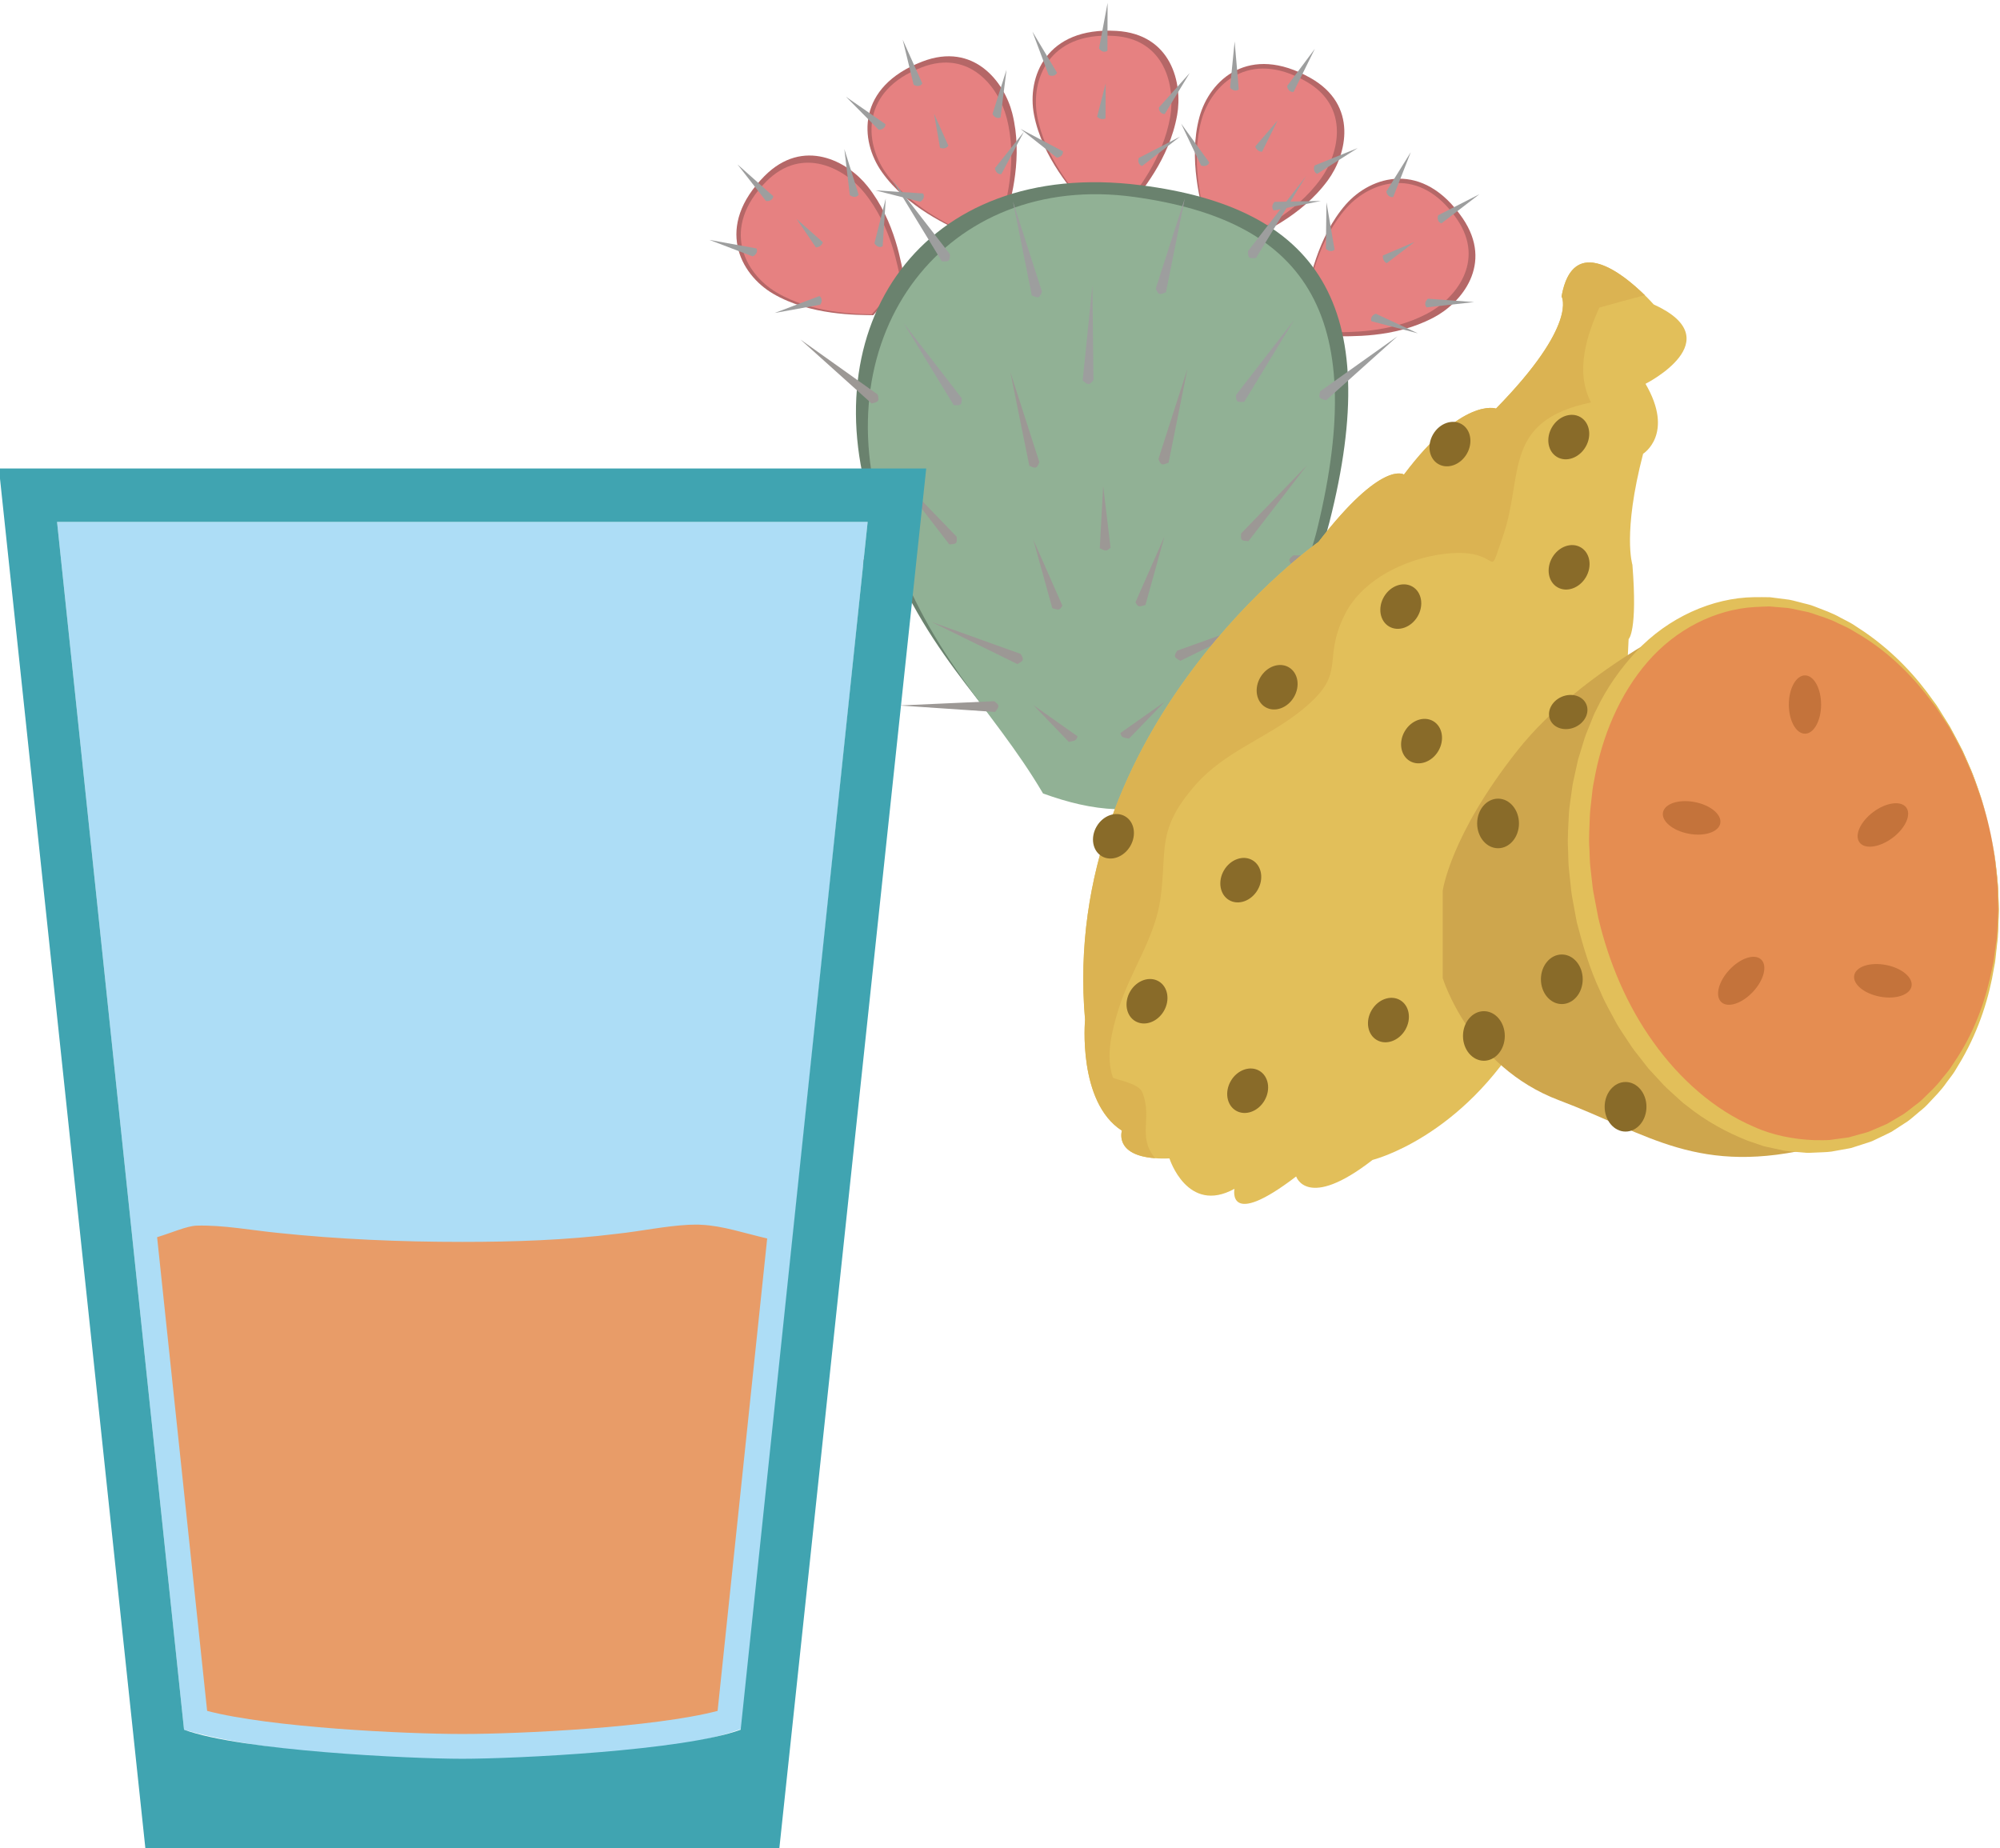 <?xml version="1.0" encoding="UTF-8" standalone="no"?>
<!-- Created with Inkscape (http://www.inkscape.org/) -->

<svg
   xmlns:dc="http://purl.org/dc/elements/1.1/"
   xmlns:cc="http://creativecommons.org/ns#"
   xmlns:rdf="http://www.w3.org/1999/02/22-rdf-syntax-ns#"
   xmlns:svg="http://www.w3.org/2000/svg"
   xmlns="http://www.w3.org/2000/svg"
   xmlns:sodipodi="http://sodipodi.sourceforge.net/DTD/sodipodi-0.dtd"
   xmlns:inkscape="http://www.inkscape.org/namespaces/inkscape"
   width="2754.662mm"
   height="2545.659mm"
   viewBox="0 0 2754.662 2545.659"
   version="1.1"
   id="svg8"
   inkscape:version="0.92.4 (5da689c313, 2019-01-14)"
   sodipodi:docname="Šťáva z opuncie.svg">
  <defs
     id="defs2">
    <style
       type="text/css"
       id="style2"><![CDATA[
    .fil1 {fill:#E8C882;fill-rule:nonzero}
    .fil2 {fill:#EACA81;fill-rule:nonzero}
    .fil0 {fill:#FCE097;fill-rule:nonzero}
   ]]></style>
    <style
       type="text/css"
       id="style2-8"><![CDATA[
    .str0 {stroke:white;stroke-width:70.56}
    .fil3 {fill:#30561A;fill-rule:nonzero}
    .fil4 {fill:#3C6626;fill-rule:nonzero}
    .fil2 {fill:#4E7A34;fill-rule:nonzero}
    .fil1 {fill:#72915D;fill-rule:nonzero}
    .fil7 {fill:#CE9E63;fill-rule:nonzero}
    .fil6 {fill:#D89E52;fill-rule:nonzero}
    .fil5 {fill:#D8B280;fill-rule:nonzero}
    .fil0 {fill:white;fill-rule:nonzero}
   ]]></style>
    <style
       type="text/css"
       id="style2-9"><![CDATA[
    .fil2 {fill:#97AF68;fill-rule:nonzero}
    .fil0 {fill:#CDDBAB;fill-rule:nonzero}
    .fil3 {fill:#E6D6C4;fill-rule:nonzero}
    .fil1 {fill:#F9EFE1;fill-rule:nonzero}
    .fil4 {fill:white;fill-rule:nonzero}
   ]]></style>
    <style
       type="text/css"
       id="style2-4"><![CDATA[
    .fil0 {fill:#42051E;fill-rule:nonzero}
    .fil2 {fill:#8E2354;fill-rule:nonzero}
    .fil1 {fill:#D2E094;fill-rule:nonzero}
   ]]></style>
    <style
       type="text/css"
       id="style2-5"><![CDATA[
    .fil3 {fill:#616D1F;fill-rule:nonzero}
    .fil2 {fill:#889338;fill-rule:nonzero}
    .fil1 {fill:#D1B38F;fill-rule:nonzero}
    .fil4 {fill:#DDC9AF;fill-rule:nonzero}
    .fil0 {fill:#F4E9D9;fill-rule:nonzero}
    .fil5 {fill:#FFFCF9;fill-rule:nonzero}
   ]]></style>
    <style
       type="text/css"
       id="style2-81"><![CDATA[
    .fil1 {fill:#628C2C;fill-rule:nonzero}
    .fil0 {fill:#E5DDBD;fill-rule:nonzero}
   ]]></style>
    <style
       type="text/css"
       id="style2-82"><![CDATA[
    .fil2 {fill:#628C2C;fill-rule:nonzero}
    .fil0 {fill:#C62645;fill-rule:nonzero}
    .fil1 {fill:#F4D4DC;fill-rule:nonzero}
   ]]></style>
    <style
       type="text/css"
       id="style2-0"><![CDATA[
    .fil4 {fill:#89892E;fill-rule:nonzero}
    .fil1 {fill:#A3A549;fill-rule:nonzero}
    .fil5 {fill:#D0D354;fill-rule:nonzero}
    .fil0 {fill:#D6C2A1;fill-rule:nonzero}
    .fil6 {fill:#DADD5E;fill-rule:nonzero}
    .fil3 {fill:#E2CFB0;fill-rule:nonzero}
    .fil7 {fill:#E6D6BE;fill-rule:nonzero}
    .fil2 {fill:#F3E7D1;fill-rule:nonzero}
   ]]></style>
    <style
       type="text/css"
       id="style2-7"><![CDATA[
    .fil2 {fill:#C68148}
    .fil1 {fill:#890A0A;fill-rule:nonzero}
    .fil4 {fill:#961212;fill-rule:nonzero}
    .fil0 {fill:#A30D0D;fill-rule:nonzero}
    .fil3 {fill:#AF1B1B;fill-rule:nonzero}
    .fil6 {fill:#B72020;fill-rule:nonzero}
    .fil5 {fill:#D14242;fill-rule:nonzero}
   ]]></style>
    <style
       type="text/css"
       id="style2-72"><![CDATA[
    .fil1 {fill:black;fill-rule:nonzero}
    .fil6 {fill:#225B0A;fill-rule:nonzero}
    .fil4 {fill:#662E12;fill-rule:nonzero}
    .fil5 {fill:#8F1323;fill-rule:nonzero}
    .fil0 {fill:#961616;fill-rule:nonzero}
    .fil7 {fill:#B01515;fill-rule:nonzero}
    .fil3 {fill:#F7F7F7;fill-rule:nonzero}
    .fil2 {fill:white;fill-rule:nonzero}
   ]]></style>
    <style
       type="text/css"
       id="style2-723"><![CDATA[
    .fil0 {fill:black;fill-rule:nonzero}
    .fil3 {fill:#398942;fill-rule:nonzero}
    .fil6 {fill:#45AF51;fill-rule:nonzero}
    .fil5 {fill:#DBBF03;fill-rule:nonzero}
    .fil8 {fill:#ECC500;fill-rule:nonzero}
    .fil4 {fill:#EDCE30;fill-rule:nonzero}
    .fil2 {fill:#F7F7F7;fill-rule:nonzero}
    .fil7 {fill:#FFD628;fill-rule:nonzero}
    .fil1 {fill:white;fill-rule:nonzero}
   ]]></style>
    <style
       type="text/css"
       id="style2-3">
   <![CDATA[
    .fil2 {fill:#9D9E9E}
    .fil5 {fill:#9C9895}
    .fil0 {fill:#B56767}
    .fil4 {fill:#91B195}
    .fil3 {fill:#6A826E}
    .fil1 {fill:#E68181}
   ]]>
  </style>
    <style
       type="text/css"
       id="style2-80"><![CDATA[
    .fil1 {fill:#E8C882;fill-rule:nonzero}
    .fil2 {fill:#EACA81;fill-rule:nonzero}
    .fil0 {fill:#FCE097;fill-rule:nonzero}
   ]]></style>
    <style
       type="text/css"
       id="style2-8-5"><![CDATA[
    .str0 {stroke:white;stroke-width:70.56}
    .fil3 {fill:#30561A;fill-rule:nonzero}
    .fil4 {fill:#3C6626;fill-rule:nonzero}
    .fil2 {fill:#4E7A34;fill-rule:nonzero}
    .fil1 {fill:#72915D;fill-rule:nonzero}
    .fil7 {fill:#CE9E63;fill-rule:nonzero}
    .fil6 {fill:#D89E52;fill-rule:nonzero}
    .fil5 {fill:#D8B280;fill-rule:nonzero}
    .fil0 {fill:white;fill-rule:nonzero}
   ]]></style>
    <style
       type="text/css"
       id="style2-9-8"><![CDATA[
    .fil2 {fill:#97AF68;fill-rule:nonzero}
    .fil0 {fill:#CDDBAB;fill-rule:nonzero}
    .fil3 {fill:#E6D6C4;fill-rule:nonzero}
    .fil1 {fill:#F9EFE1;fill-rule:nonzero}
    .fil4 {fill:white;fill-rule:nonzero}
   ]]></style>
    <style
       type="text/css"
       id="style2-4-9"><![CDATA[
    .fil0 {fill:#42051E;fill-rule:nonzero}
    .fil2 {fill:#8E2354;fill-rule:nonzero}
    .fil1 {fill:#D2E094;fill-rule:nonzero}
   ]]></style>
    <style
       type="text/css"
       id="style2-5-4"><![CDATA[
    .fil3 {fill:#616D1F;fill-rule:nonzero}
    .fil2 {fill:#889338;fill-rule:nonzero}
    .fil1 {fill:#D1B38F;fill-rule:nonzero}
    .fil4 {fill:#DDC9AF;fill-rule:nonzero}
    .fil0 {fill:#F4E9D9;fill-rule:nonzero}
    .fil5 {fill:#FFFCF9;fill-rule:nonzero}
   ]]></style>
    <style
       type="text/css"
       id="style2-81-8"><![CDATA[
    .fil1 {fill:#628C2C;fill-rule:nonzero}
    .fil0 {fill:#E5DDBD;fill-rule:nonzero}
   ]]></style>
    <style
       type="text/css"
       id="style2-82-2"><![CDATA[
    .fil2 {fill:#628C2C;fill-rule:nonzero}
    .fil0 {fill:#C62645;fill-rule:nonzero}
    .fil1 {fill:#F4D4DC;fill-rule:nonzero}
   ]]></style>
    <style
       type="text/css"
       id="style2-0-4"><![CDATA[
    .fil4 {fill:#89892E;fill-rule:nonzero}
    .fil1 {fill:#A3A549;fill-rule:nonzero}
    .fil5 {fill:#D0D354;fill-rule:nonzero}
    .fil0 {fill:#D6C2A1;fill-rule:nonzero}
    .fil6 {fill:#DADD5E;fill-rule:nonzero}
    .fil3 {fill:#E2CFB0;fill-rule:nonzero}
    .fil7 {fill:#E6D6BE;fill-rule:nonzero}
    .fil2 {fill:#F3E7D1;fill-rule:nonzero}
   ]]></style>
    <style
       type="text/css"
       id="style2-7-7"><![CDATA[
    .fil2 {fill:#C68148}
    .fil1 {fill:#890A0A;fill-rule:nonzero}
    .fil4 {fill:#961212;fill-rule:nonzero}
    .fil0 {fill:#A30D0D;fill-rule:nonzero}
    .fil3 {fill:#AF1B1B;fill-rule:nonzero}
    .fil6 {fill:#B72020;fill-rule:nonzero}
    .fil5 {fill:#D14242;fill-rule:nonzero}
   ]]></style>
    <style
       type="text/css"
       id="style2-72-9"><![CDATA[
    .fil1 {fill:black;fill-rule:nonzero}
    .fil6 {fill:#225B0A;fill-rule:nonzero}
    .fil4 {fill:#662E12;fill-rule:nonzero}
    .fil5 {fill:#8F1323;fill-rule:nonzero}
    .fil0 {fill:#961616;fill-rule:nonzero}
    .fil7 {fill:#B01515;fill-rule:nonzero}
    .fil3 {fill:#F7F7F7;fill-rule:nonzero}
    .fil2 {fill:white;fill-rule:nonzero}
   ]]></style>
    <style
       type="text/css"
       id="style2-723-5"><![CDATA[
    .fil0 {fill:black;fill-rule:nonzero}
    .fil3 {fill:#398942;fill-rule:nonzero}
    .fil6 {fill:#45AF51;fill-rule:nonzero}
    .fil5 {fill:#DBBF03;fill-rule:nonzero}
    .fil8 {fill:#ECC500;fill-rule:nonzero}
    .fil4 {fill:#EDCE30;fill-rule:nonzero}
    .fil2 {fill:#F7F7F7;fill-rule:nonzero}
    .fil7 {fill:#FFD628;fill-rule:nonzero}
    .fil1 {fill:white;fill-rule:nonzero}
   ]]></style>
    <style
       type="text/css"
       id="style2-95"><![CDATA[
    .fil0 {fill:#5AB216;fill-rule:nonzero}
    .fil5 {fill:#AAA494;fill-rule:nonzero}
    .fil7 {fill:#BFB7A5;fill-rule:nonzero}
    .fil4 {fill:#D8D8D8;fill-rule:nonzero}
    .fil1 {fill:#E51A1A;fill-rule:nonzero}
    .fil6 {fill:#E5E1DA;fill-rule:nonzero}
    .fil3 {fill:#E6E6E6;fill-rule:nonzero}
    .fil2 {fill:#F4F2F2;fill-rule:nonzero}
    .fil8 {fill:white;fill-rule:nonzero}
   ]]></style>
    <style
       type="text/css"
       id="style2-6"><![CDATA[
    .fil3 {fill:black;fill-rule:nonzero}
    .fil10 {fill:#99816B;fill-rule:nonzero}
    .fil11 {fill:#AF987E;fill-rule:nonzero}
    .fil6 {fill:#B7A18A;fill-rule:nonzero}
    .fil1 {fill:#BA855A;fill-rule:nonzero}
    .fil7 {fill:#CCBAA3;fill-rule:nonzero}
    .fil9 {fill:#D3C2B2;fill-rule:nonzero}
    .fil0 {fill:#DDC8B1;fill-rule:nonzero}
    .fil8 {fill:#E0CFB8;fill-rule:nonzero}
    .fil4 {fill:#E5D6C6;fill-rule:nonzero}
    .fil5 {fill:#EFE5DC;fill-rule:nonzero}
    .fil2 {fill:white;fill-rule:nonzero}
   ]]></style>
    <style
       type="text/css"
       id="style2-46"><![CDATA[
    .fil0 {fill:#FEFEFE}
    .fil7 {fill:#5B63AA}
    .fil2 {fill:#331972;fill-rule:nonzero}
    .fil1 {fill:#45AF51;fill-rule:nonzero}
    .fil4 {fill:#5037A0;fill-rule:nonzero}
    .fil3 {fill:#662E12;fill-rule:nonzero}
    .fil5 {fill:#ADDDF6;}
    .fil6 {fill:#40A4B1;}
   ]]></style>
    <style
       type="text/css"
       id="style2-97"><![CDATA[
    .fil1 {fill:black;fill-rule:nonzero}
    .fil6 {fill:#225B0A;fill-rule:nonzero}
    .fil4 {fill:#662E12;fill-rule:nonzero}
    .fil5 {fill:#8F1323;fill-rule:nonzero}
    .fil0 {fill:#961616;fill-rule:nonzero}
    .fil7 {fill:#B01515;fill-rule:nonzero}
    .fil3 {fill:#F7F7F7;fill-rule:nonzero}
    .fil2 {fill:white;fill-rule:nonzero}
   ]]></style>
    <style
       type="text/css"
       id="style2-2">
   <![CDATA[
    .fil5 {fill:#9D9E9E}
    .fil8 {fill:#9C9895}
    .fil3 {fill:#B56767}
    .fil2 {fill:#92B58F}
    .fil7 {fill:#91B195}
    .fil6 {fill:#6A826E}
    .fil4 {fill:#E68181}
    .fil0 {fill:#ADDDF6;}
    .fil1 {fill:#40A4B1;}
   ]]>
  </style>
  </defs>
  <sodipodi:namedview
     id="base"
     pagecolor="#ffffff"
     bordercolor="#666666"
     borderopacity="1.0"
     inkscape:pageopacity="0.0"
     inkscape:pageshadow="2"
     inkscape:zoom="0.030935922"
     inkscape:cx="10487.793"
     inkscape:cy="7236.9327"
     inkscape:document-units="mm"
     inkscape:current-layer="Vrstva_x0020_1-8"
     showgrid="false"
     inkscape:window-width="1920"
     inkscape:window-height="1001"
     inkscape:window-x="-9"
     inkscape:window-y="-9"
     inkscape:window-maximized="1" />
  <g
     inkscape:label="Vrstva 1"
     inkscape:groupmode="layer"
     id="layer1"
     transform="translate(1571.601,482.054)">
 
 <g
   transform="matrix(0.203,0,0,0.203,-2174.945,-2874.494)"
   id="Vrstva_x0020_1">

  <g
   id="_580635704">
   <path
   inkscape:connector-curvature="0"
   d="m 10327,13172 319,5 c 62,-86 259,-307 313,-611 38,-213 -37,-549 -412,-571 -477,-28 -609,313 -559,570 56,290 272,528 339,607 z"
   style="fill:#b56767"
   id="path7"
   class="fil0" />

   <path
   inkscape:connector-curvature="0"
   d="m 10325,13160 296,6 c 58,-83 240,-296 291,-588 35,-205 -34,-528 -383,-549 -444,-27 -566,301 -519,548 52,278 252,507 315,583 z"
   style="fill:#e68181"
   id="path9"
   class="fil1" />

   <path
   inkscape:connector-curvature="0"
   d="m 10835,12515 209,-234 -169,278 c -25,1 -40,-20 -40,-44 z"
   style="fill:#9d9e9e"
   id="path11"
   class="fil2" />

   <path
   inkscape:connector-curvature="0"
   d="m 10699,12857 279,-144 -257,199 c -24,-8 -30,-33 -22,-55 z"
   style="fill:#9d9e9e"
   id="path13"
   class="fil2" />

   <path
   inkscape:connector-curvature="0"
   d="m 10429,12114 58,-309 -1,325 c -20,14 -44,4 -57,-16 z"
   style="fill:#9d9e9e"
   id="path15"
   class="fil2" />

   <path
   inkscape:connector-curvature="0"
   d="m 10416,12577 58,-225 -1,237 c -20,10 -44,3 -57,-12 z"
   style="fill:#9d9e9e"
   id="path17"
   class="fil2" />

   <path
   inkscape:connector-curvature="0"
   d="m 10087,12294 -110,-294 167,279 c -10,22 -36,26 -57,15 z"
   style="fill:#9d9e9e"
   id="path19"
   class="fil2" />

   <path
   inkscape:connector-curvature="0"
   d="m 10142,12855 -246,-195 288,152 c 2,25 -18,41 -42,43 z"
   style="fill:#9d9e9e"
   id="path21"
   class="fil2" />

  </g>

  <g
   id="_580633952">
   <path
   inkscape:connector-curvature="0"
   d="m 9515,13366 292,-126 c 21,-105 109,-387 33,-687 -53,-209 -259,-485 -610,-350 -447,172 -426,536 -274,750 170,241 465,369 559,413 z"
   style="fill:#b56767"
   id="path24"
   class="fil0" />

   <path
   inkscape:connector-curvature="0"
   d="m 9507,13357 273,-118 c 18,-99 97,-368 22,-655 -52,-201 -248,-467 -575,-342 -415,158 -391,507 -247,713 162,232 439,358 527,402 z"
   style="fill:#e68181"
   id="path26"
   class="fil1" />

   <path
   inkscape:connector-curvature="0"
   d="m 9706,12559 95,-300 -40,323 c -22,11 -44,-2 -55,-23 z"
   style="fill:#9d9e9e"
   id="path28"
   class="fil2" />

   <path
   inkscape:connector-curvature="0"
   d="m 9723,12926 196,-246 -153,287 c -24,3 -41,-17 -43,-41 z"
   style="fill:#9d9e9e"
   id="path30"
   class="fil2" />

   <path
   inkscape:connector-curvature="0"
   d="m 9171,12360 -74,-305 133,297 c -13,21 -39,21 -59,8 z"
   style="fill:#9d9e9e"
   id="path32"
   class="fil2" />

   <path
   inkscape:connector-curvature="0"
   d="m 9350,12788 -40,-230 97,217 c -14,18 -39,21 -57,13 z"
   style="fill:#9d9e9e"
   id="path34"
   class="fil2" />

   <path
   inkscape:connector-curvature="0"
   d="m 8934,12666 -222,-224 268,186 c 0,24 -22,38 -46,38 z"
   style="fill:#9d9e9e"
   id="path36"
   class="fil2" />

   <path
   inkscape:connector-curvature="0"
   d="m 9216,13154 -305,-77 324,21 c 13,21 2,44 -19,56 z"
   style="fill:#9d9e9e"
   id="path38"
   class="fil2" />

  </g>

  <g
   id="_580633400">
   <path
   inkscape:connector-curvature="0"
   d="m 8897,13924 214,-236 c -24,-104 -60,-397 -253,-639 -134,-169 -436,-335 -700,-68 -336,340 -167,664 59,797 254,149 576,144 680,146 z"
   style="fill:#b56767"
   id="path41"
   class="fil0" />

   <path
   inkscape:connector-curvature="0"
   d="m 8886,13918 200,-220 c -24,-98 -63,-375 -250,-606 -130,-161 -418,-323 -665,-75 -312,316 -147,624 69,752 243,145 548,146 646,149 z"
   style="fill:#e68181"
   id="path43"
   class="fil1" />

   <path
   inkscape:connector-curvature="0"
   d="m 8738,13109 -37,-312 97,310 c -15,20 -41,17 -60,2 z"
   style="fill:#9d9e9e"
   id="path45"
   class="fil2" />

   <path
   inkscape:connector-curvature="0"
   d="m 8905,13436 77,-304 -21,324 c -21,13 -44,1 -56,-20 z"
   style="fill:#9d9e9e"
   id="path47"
   class="fil2" />

   <path
   inkscape:connector-curvature="0"
   d="m 8169,13149 -193,-248 243,216 c -3,24 -26,35 -50,32 z"
   style="fill:#9d9e9e"
   id="path49"
   class="fil2" />

   <path
   inkscape:connector-curvature="0"
   d="m 8508,13464 -131,-193 178,158 c -6,22 -27,35 -47,35 z"
   style="fill:#9d9e9e"
   id="path51"
   class="fil2" />

   <path
   inkscape:connector-curvature="0"
   d="m 8079,13525 -294,-112 320,58 c 10,23 -4,44 -26,54 z"
   style="fill:#9d9e9e"
   id="path53"
   class="fil2" />

   <path
   inkscape:connector-curvature="0"
   d="m 8537,13853 -309,56 304,-115 c 20,14 19,40 5,59 z"
   style="fill:#9d9e9e"
   id="path55"
   class="fil2" />

  </g>

  <g
   id="_580631912">
   <path
   inkscape:connector-curvature="0"
   d="m 11147,13274 284,145 c 94,-50 368,-161 551,-411 127,-174 209,-509 -119,-694 -416,-235 -684,13 -753,266 -77,284 12,593 37,694 z"
   style="fill:#b56767"
   id="path58"
   class="fil0" />

   <path
   inkscape:connector-curvature="0"
   d="m 11150,13262 264,136 c 88,-49 346,-159 520,-400 122,-168 202,-489 -102,-661 -386,-220 -640,21 -708,263 -75,273 3,567 26,662 z"
   style="fill:#e68181"
   id="path60"
   class="fil1" />

   <path
   inkscape:connector-curvature="0"
   d="m 11892,12908 292,-118 -275,175 c -22,-10 -27,-35 -17,-57 z"
   style="fill:#9d9e9e"
   id="path62"
   class="fil2" />

   <path
   inkscape:connector-curvature="0"
   d="m 11620,13155 314,-6 -319,65 c -17,-17 -12,-42 5,-59 z"
   style="fill:#9d9e9e"
   id="path64"
   class="fil2" />

   <path
   inkscape:connector-curvature="0"
   d="m 11705,12369 188,-252 -144,292 c -24,3 -41,-16 -44,-40 z"
   style="fill:#9d9e9e"
   id="path66"
   class="fil2" />

   <path
   inkscape:connector-curvature="0"
   d="m 11489,12779 152,-177 -106,213 c -23,0 -41,-17 -46,-36 z"
   style="fill:#9d9e9e"
   id="path68"
   class="fil2" />

   <path
   inkscape:connector-curvature="0"
   d="m 11318,12380 31,-313 28,325 c -19,15 -44,7 -59,-12 z"
   style="fill:#9d9e9e"
   id="path70"
   class="fil2" />

   <path
   inkscape:connector-curvature="0"
   d="m 11121,12908 -135,-284 191,264 c -8,23 -34,29 -56,20 z"
   style="fill:#9d9e9e"
   id="path72"
   class="fil2" />

  </g>

  <g
   id="_580630304">
   <path
   inkscape:connector-curvature="0"
   d="m 11830,13813 191,255 c 107,-4 401,17 676,-127 191,-99 411,-364 199,-675 -270,-394 -620,-290 -793,-93 -194,222 -251,538 -273,640 z"
   style="fill:#b56767"
   id="path75"
   class="fil0" />

   <path
   inkscape:connector-curvature="0"
   d="m 11838,13803 178,238 c 100,-5 380,10 642,-129 184,-97 397,-350 200,-639 -250,-367 -584,-263 -751,-76 -188,212 -247,511 -269,606 z"
   style="fill:#e68181"
   id="path77"
   class="fil1" />

   <path
   inkscape:connector-curvature="0"
   d="m 12661,13812 313,23 -323,36 c -16,-19 -9,-44 10,-59 z"
   style="fill:#9d9e9e"
   id="path79"
   class="fil2" />

   <path
   inkscape:connector-curvature="0"
   d="m 12307,13914 285,133 -315,-82 c -8,-23 7,-44 30,-51 z"
   style="fill:#9d9e9e"
   id="path81"
   class="fil2" />

   <path
   inkscape:connector-curvature="0"
   d="m 12730,13246 280,-143 -258,198 c -24,-7 -30,-33 -22,-55 z"
   style="fill:#9d9e9e"
   id="path83"
   class="fil2" />

   <path
   inkscape:connector-curvature="0"
   d="m 12355,13519 215,-92 -189,144 c -21,-10 -29,-33 -26,-52 z"
   style="fill:#9d9e9e"
   id="path85"
   class="fil2" />

   <path
   inkscape:connector-curvature="0"
   d="m 12378,13085 166,-267 -119,304 c -24,5 -42,-13 -47,-37 z"
   style="fill:#9d9e9e"
   id="path87"
   class="fil2" />

   <path
   inkscape:connector-curvature="0"
   d="m 11968,13473 4,-315 55,321 c -17,17 -43,11 -59,-6 z"
   style="fill:#9d9e9e"
   id="path89"
   class="fil2" />

  </g>

  <path
   inkscape:connector-curvature="0"
   d="m 11149,17142 c -358,157 -761,106 -1111,-15 -371,-601 -816,-915 -1133,-1832 -443,-1284 318,-2442 1806,-2253 1193,151 1658,808 1281,2287 -114,446 -347,892 -843,1813 z"
   style="fill:#6a826e"
   id="path92"
   class="fil3" />

  <path
   inkscape:connector-curvature="0"
   d="m 11042,17174 c -341,157 -659,116 -993,-5 -354,-601 -778,-915 -1079,-1832 -422,-1284 424,-2393 1700,-2215 1136,158 1600,770 1240,2250 -108,445 -396,881 -868,1802 z"
   style="fill:#91b195"
   id="path94"
   class="fil4" />

  <path
   inkscape:connector-curvature="0"
   d="m 9498,14488 -394,-509 339,555 c 48,3 54,2 55,-46 z"
   style="fill:#9d9e9e"
   id="path96"
   class="fil2" />

  <path
   inkscape:connector-curvature="0"
   d="m 11358,14466 394,-509 -338,555 c -49,3 -55,2 -56,-46 z"
   style="fill:#9d9e9e"
   id="path98"
   class="fil2" />

  <path
   inkscape:connector-curvature="0"
   d="m 9418,13511 -394,-508 338,555 c 49,3 54,2 56,-47 z"
   style="fill:#9d9e9e"
   id="path100"
   class="fil2" />

  <path
   inkscape:connector-curvature="0"
   d="m 11439,13490 394,-509 -339,555 c -48,3 -54,2 -55,-46 z"
   style="fill:#9d9e9e"
   id="path102"
   class="fil2" />

  <path
   inkscape:connector-curvature="0"
   d="m 8927,14462 -524,-373 483,434 c 48,-12 53,-15 41,-61 z"
   style="fill:#9c9895"
   id="path104"
   class="fil5" />

  <path
   inkscape:connector-curvature="0"
   d="m 11930,14440 524,-373 -484,434 c -48,-12 -53,-14 -40,-61 z"
   style="fill:#9d9e9e"
   id="path106"
   class="fil2" />

  <path
   inkscape:connector-curvature="0"
   d="m 9108,15575 -643,14 647,58 c 31,-37 34,-43 -4,-72 z"
   style="fill:#9c9895"
   id="path108"
   class="fil5" />

  <path
   inkscape:connector-curvature="0"
   d="m 11748,15553 643,14 -647,58 c -31,-37 -34,-43 4,-72 z"
   style="fill:#9c9895"
   id="path110"
   class="fil5" />

  <path
   inkscape:connector-curvature="0"
   d="m 9718,16543 -643,29 649,44 c 30,-39 32,-44 -6,-73 z"
   style="fill:#9c9895"
   id="path112"
   class="fil5" />

  <path
   inkscape:connector-curvature="0"
   d="m 11138,16521 643,30 -648,43 c -31,-39 -33,-44 5,-73 z"
   style="fill:#9c9895"
   id="path114"
   class="fil5" />

  <path
   inkscape:connector-curvature="0"
   d="m 9463,15427 -447,-463 397,515 c 49,-3 54,-4 50,-52 z"
   style="fill:#9c9895"
   id="path116"
   class="fil5" />

  <path
   inkscape:connector-curvature="0"
   d="m 11393,15405 447,-463 -397,515 c -49,-3 -54,-4 -50,-52 z"
   style="fill:#9c9895"
   id="path118"
   class="fil5" />

  <path
   inkscape:connector-curvature="0"
   d="m 9897,16222 -605,-217 583,286 c 43,-24 47,-28 22,-69 z"
   style="fill:#9c9895"
   id="path120"
   class="fil5" />

  <path
   inkscape:connector-curvature="0"
   d="m 10959,16200 605,-217 -583,286 c -43,-24 -47,-28 -22,-69 z"
   style="fill:#9c9895"
   id="path122"
   class="fil5" />

  <path
   inkscape:connector-curvature="0"
   d="m 10042,13765 -197,-612 128,637 c 45,19 51,20 69,-25 z"
   style="fill:#9d9e9e"
   id="path124"
   class="fil2" />

  <path
   inkscape:connector-curvature="0"
   d="m 10814,13743 197,-612 -128,637 c -45,19 -51,20 -69,-25 z"
   style="fill:#9d9e9e"
   id="path126"
   class="fil2" />

  <path
   inkscape:connector-curvature="0"
   d="m 10024,14921 -197,-612 129,637 c 45,19 50,20 68,-25 z"
   style="fill:#9c9895"
   id="path128"
   class="fil5" />

  <path
   inkscape:connector-curvature="0"
   d="m 10832,14900 197,-613 -128,637 c -45,19 -51,20 -69,-24 z"
   style="fill:#9c9895"
   id="path130"
   class="fil5" />

  <path
   inkscape:connector-curvature="0"
   d="m 10391,14364 -7,-643 -66,646 c 38,32 43,34 73,-3 z"
   style="fill:#9d9e9e"
   id="path132"
   class="fil2" />

  <path
   inkscape:connector-curvature="0"
   d="m 10507,15501 -50,-419 -23,424 c 40,19 45,21 73,-5 z"
   style="fill:#9c9895"
   id="path134"
   class="fil5" />

  <path
   inkscape:connector-curvature="0"
   d="m 10180,15894 -197,-447 129,465 c 45,14 51,15 68,-18 z"
   style="fill:#9c9895"
   id="path136"
   class="fil5" />

  <path
   inkscape:connector-curvature="0"
   d="m 10676,15872 197,-447 -129,465 c -45,14 -50,15 -68,-18 z"
   style="fill:#9c9895"
   id="path138"
   class="fil5" />

  <path
   inkscape:connector-curvature="0"
   d="m 10283,16781 -300,-212 241,250 c 45,-8 51,-10 59,-38 z"
   style="fill:#9c9895"
   id="path140"
   class="fil5" />

  <path
   inkscape:connector-curvature="0"
   d="m 10574,16759 300,-212 -242,250 c -45,-8 -51,-10 -58,-38 z"
   style="fill:#9c9895"
   id="path142"
   class="fil5" />

 </g>

<g
   inkscape:label="Vrstva 1"
   inkscape:groupmode="layer"
   transform="matrix(1.205,0,0,1.205,874.559,245.586)"
   id="layer1-4">
  <g
     inkscape:label="Vrstva 1"
     inkscape:groupmode="layer"
     transform="matrix(0.265,0,0,0.265,515.71,289.41)"
     id="layer1-1">
    <g
       transform="matrix(0.244,0,0,0.244,-3450,-3999.03)"
       id="Vrstva_x0020_1-77">
      <g
         transform="matrix(4.094,0,0,4.094,-23246.6,-42137.5)"
         id="Vrstva_x0020_1-9">
        <g
           transform="matrix(26.538,0,0,-26.538,6257.815,12201.458)"
           id="g2926">
          <path
             inkscape:connector-curvature="0"
             d="m 0,0 c 0,0 2.773,-4.526 -10.667,-18.238 0,0 -5.436,1.934 -14.974,-10.74 0,0 -3.532,2.481 -13.9,-10.955 0,0 -42.176,-29.679 -37.989,-77.763 0,0 -1.241,-13.381 5.998,-18.031 0,0 -1.601,-4.87 7.73,-4.519 0,0 2.914,-9.173 10.581,-4.944 0,0 -1.342,-6.684 10.036,2.011 0,0 1.772,-5.599 12.428,2.689 0,0 14.499,3.551 24.805,21.171 10.306,17.619 15.736,36.846 16.861,63.57 0,0 1.477,1.21 0.618,12.086 0,0 -1.637,5.103 1.739,18.066 0,0 5.157,3.206 0.392,11.387 0,0 14.102,7.102 1.323,12.917 0,0 -12.65,14.452 -14.981,1.293"
             style="fill:#e2bf5a;fill-opacity:1;fill-rule:nonzero;stroke:none"
             id="path2928" />
        </g>
        <g
           transform="matrix(26.538,0,0,-26.538,4447.698,15637.952)"
           id="g2930">
          <path
             inkscape:connector-curvature="0"
             d="m 0,0 c -0.635,1.591 -4.674,2.08 -4.795,2.427 -1.211,3.486 -0.188,7.551 0.978,11.284 1.88,6.008 5.883,11.437 6.767,17.818 1.116,8.052 -0.743,11.14 5.693,18.489 4.707,5.375 11.484,7.583 16.953,11.9 8.1,6.395 3.423,7.926 7.341,15.819 3.073,6.193 11.07,9.584 17.434,9.99 8.35,0.529 5.607,-4.903 8.26,2.642 3.496,9.941 -0.18,18.851 14.367,21.883 -2.687,5.193 -0.567,11.137 1.351,15.426 2.46,0.702 4.93,1.369 7.404,2.018 -3.377,3.32 -11.697,10.224 -13.545,-0.203 0,0 2.773,-4.526 -10.667,-18.238 0,0 -5.436,1.934 -14.974,-10.739 0,0 -3.532,2.48 -13.9,-10.955 0,0 -42.176,-29.68 -37.989,-77.764 0,0 -1.241,-13.381 5.998,-18.03 0,0 -1.285,-3.98 5.39,-4.474 C -0.873,-7.149 1.692,-4.258 0,0"
             style="fill:#dbb352;fill-opacity:1;fill-rule:nonzero;stroke:none"
             id="path2932" />
        </g>
        <g
           transform="matrix(26.538,0,0,-26.538,5725.844,14163.863)"
           id="g2934">
          <path
             inkscape:connector-curvature="0"
             d="m 0,0 c -1.048,-1.791 -3.123,-2.527 -4.635,-1.646 -1.51,0.885 -1.885,3.056 -0.838,4.847 1.049,1.792 3.124,2.53 4.636,1.646 C 0.674,3.963 1.048,1.794 0,0"
             style="fill:#896b29;fill-opacity:1;fill-rule:nonzero;stroke:none"
             id="path2936" />
        </g>
        <g
           transform="matrix(26.538,0,0,-26.538,6361.534,12851.099)"
           id="g2938">
          <path
             inkscape:connector-curvature="0"
             d="M 0,0 C -1.049,-1.792 -3.125,-2.53 -4.634,-1.646 -6.146,-0.763 -6.521,1.409 -5.472,3.2 -4.424,4.993 -2.349,5.729 -0.838,4.847 0.672,3.962 1.048,1.792 0,0"
             style="fill:#896b29;fill-opacity:1;fill-rule:nonzero;stroke:none"
             id="path2940" />
        </g>
        <g
           transform="matrix(26.538,0,0,-26.538,6362.962,13413.451)"
           id="g2942">
          <path
             inkscape:connector-curvature="0"
             d="m 0,0 c -1.05,-1.793 -3.126,-2.53 -4.636,-1.645 -1.51,0.882 -1.885,3.052 -0.838,4.845 1.05,1.791 3.123,2.529 4.634,1.646 C 0.673,3.962 1.047,1.79 0,0"
             style="fill:#896b29;fill-opacity:1;fill-rule:nonzero;stroke:none"
             id="path2944" />
        </g>
        <g
           transform="matrix(26.538,0,0,-26.538,5636.224,13583.002)"
           id="g2946">
          <path
             inkscape:connector-curvature="0"
             d="m 0,0 c -1.05,-1.792 -3.123,-2.529 -4.635,-1.646 -1.511,0.883 -1.886,3.054 -0.838,4.845 1.049,1.794 3.124,2.531 4.636,1.646 C 0.674,3.962 1.049,1.793 0,0"
             style="fill:#896b29;fill-opacity:1;fill-rule:nonzero;stroke:none"
             id="path2948" />
        </g>
        <g
           transform="matrix(26.538,0,0,-26.538,5848.437,12881.376)"
           id="g2950">
          <path
             inkscape:connector-curvature="0"
             d="M 0,0 C -1.049,-1.793 -3.123,-2.529 -4.634,-1.646 -6.146,-0.763 -6.52,1.408 -5.473,3.2 -4.424,4.993 -2.348,5.729 -0.837,4.846 0.672,3.963 1.048,1.793 0,0"
             style="fill:#896b29;fill-opacity:1;fill-rule:nonzero;stroke:none"
             id="path2952" />
        </g>
        <g
           transform="matrix(26.538,0,0,-26.538,5102.241,13931.244)"
           id="g2954">
          <path
             inkscape:connector-curvature="0"
             d="m 0,0 c -1.049,-1.792 -3.124,-2.529 -4.635,-1.646 -1.511,0.883 -1.886,3.054 -0.838,4.845 1.048,1.792 3.123,2.53 4.634,1.647 C 0.674,3.962 1.049,1.792 0,0"
             style="fill:#896b29;fill-opacity:1;fill-rule:nonzero;stroke:none"
             id="path2956" />
        </g>
        <g
           transform="matrix(26.538,0,0,-26.538,4945.269,14764.261)"
           id="g2958">
          <path
             inkscape:connector-curvature="0"
             d="m 0,0 c -1.048,-1.792 -3.122,-2.529 -4.634,-1.647 -1.51,0.885 -1.885,3.054 -0.837,4.847 1.048,1.793 3.124,2.53 4.634,1.646 C 0.675,3.963 1.049,1.792 0,0"
             style="fill:#896b29;fill-opacity:1;fill-rule:nonzero;stroke:none"
             id="path2960" />
        </g>
        <g
           transform="matrix(26.538,0,0,-26.538,4395.508,14574.83)"
           id="g2962">
          <path
             inkscape:connector-curvature="0"
             d="M 0,0 C -1.049,-1.794 -3.123,-2.529 -4.635,-1.646 -6.146,-0.764 -6.52,1.406 -5.472,3.2 -4.423,4.993 -2.349,5.729 -0.837,4.846 0.673,3.962 1.048,1.792 0,0"
             style="fill:#896b29;fill-opacity:1;fill-rule:nonzero;stroke:none"
             id="path2964" />
        </g>
        <g
           transform="matrix(26.538,0,0,-26.538,4540.38,15287.082)"
           id="g2966">
          <path
             inkscape:connector-curvature="0"
             d="m 0,0 c -1.049,-1.793 -3.122,-2.53 -4.635,-1.646 -1.511,0.882 -1.885,3.053 -0.837,4.845 1.048,1.792 3.125,2.528 4.634,1.645 C 0.674,3.961 1.049,1.79 0,0"
             style="fill:#896b29;fill-opacity:1;fill-rule:nonzero;stroke:none"
             id="path2968" />
        </g>
        <g
           transform="matrix(26.538,0,0,-26.538,4975.02,15673.484)"
           id="g2970">
          <path
             inkscape:connector-curvature="0"
             d="m 0,0 c -1.048,-1.792 -3.124,-2.529 -4.634,-1.645 -1.512,0.884 -1.887,3.053 -0.838,4.847 1.048,1.792 3.124,2.527 4.633,1.645 C 0.672,3.964 1.049,1.793 0,0"
             style="fill:#896b29;fill-opacity:1;fill-rule:nonzero;stroke:none"
             id="path2972" />
        </g>
        <g
           transform="matrix(26.538,0,0,-26.538,5582.845,15368.315)"
           id="g2974">
          <path
             inkscape:connector-curvature="0"
             d="m 0,0 c -1.048,-1.793 -3.123,-2.529 -4.634,-1.646 -1.511,0.883 -1.887,3.053 -0.838,4.845 1.048,1.792 3.125,2.53 4.634,1.646 C 0.674,3.961 1.05,1.791 0,0"
             style="fill:#896b29;fill-opacity:1;fill-rule:nonzero;stroke:none"
             id="path2976" />
        </g>
        <g
           transform="matrix(26.538,0,0,-26.538,6016.525,14796.252)"
           id="g2978">
          <path
             inkscape:connector-curvature="0"
             d="m 0,0 c -1.048,-1.792 -3.123,-2.529 -4.634,-1.646 -1.51,0.882 -1.886,3.055 -0.838,4.847 1.049,1.791 3.124,2.527 4.634,1.645 C 0.675,3.962 1.049,1.792 0,0"
             style="fill:#896b29;fill-opacity:1;fill-rule:nonzero;stroke:none"
             id="path2980" />
        </g>
        <g
           transform="matrix(26.538,0,0,-26.538,6528.23,14203.851)"
           id="g2982">
          <path
             inkscape:connector-curvature="0"
             d="m 0,0 c -1.049,-1.791 -3.125,-2.528 -4.635,-1.646 -1.511,0.884 -1.885,3.055 -0.837,4.847 1.048,1.792 3.122,2.53 4.634,1.645 C 0.673,3.964 1.048,1.794 0,0"
             style="fill:#896b29;fill-opacity:1;fill-rule:nonzero;stroke:none"
             id="path2984" />
        </g>
        <g
           transform="matrix(26.538,0,0,-26.538,6876.015,13566.321)"
           id="g2986">
          <path
             inkscape:connector-curvature="0"
             d="m 0,0 c 0,0 -19.527,-8.62 -30.477,-22.449 -10.949,-13.832 -12.155,-22.812 -12.155,-22.812 v -14.214 c 0,0 4.375,-14.405 18.927,-19.879 14.552,-5.475 22.648,-12.486 42.239,-7.539 l -8.92,70.446 z"
             style="fill:#cea64d;fill-opacity:1;fill-rule:nonzero;stroke:none"
             id="path2988" />
        </g>
        <g
           transform="matrix(26.538,0,0,-26.538,8105.26,14498.395)"
           id="g2990">
          <path
             inkscape:connector-curvature="0"
             d="m 0,0 c 5.491,-24.14 -4.696,-47.038 -22.754,-51.147 -18.059,-4.106 -37.149,12.13 -42.641,36.271 -5.49,24.139 4.696,47.036 22.754,51.144 C -24.582,40.378 -5.49,24.14 0,0"
             style="fill:#e58d51;fill-opacity:1;fill-rule:nonzero;stroke:none"
             id="path2992" />
        </g>
        <g
           transform="matrix(26.538,0,0,-26.538,6258.273,13930.102)"
           id="g2994">
          <path
             inkscape:connector-curvature="0"
             d="M 0,0 C 1.622,0.699 3.417,0.156 4.005,-1.212 4.593,-2.578 3.756,-4.254 2.133,-4.955 0.511,-5.652 -1.282,-5.111 -1.873,-3.743 -2.462,-2.377 -1.624,-0.701 0,0"
             style="fill:#896b29;fill-opacity:1;fill-rule:nonzero;stroke:none"
             id="path2996" />
        </g>
        <g
           transform="matrix(26.538,0,0,-26.538,6073.823,14476.915)"
           id="g2998">
          <path
             inkscape:connector-curvature="0"
             d="m 0,0 c 0,-2.227 -1.522,-4.034 -3.399,-4.034 -1.879,0 -3.402,1.807 -3.402,4.034 0,2.228 1.523,4.034 3.402,4.034 C -1.522,4.034 0,2.228 0,0"
             style="fill:#896b29;fill-opacity:1;fill-rule:nonzero;stroke:none"
             id="path3000" />
        </g>
        <g
           transform="matrix(26.538,0,0,-26.538,6349.069,15149.75)"
           id="g3002">
          <path
             inkscape:connector-curvature="0"
             d="m 0,0 c 0,-2.228 -1.523,-4.034 -3.4,-4.034 -1.877,0 -3.4,1.806 -3.4,4.034 0,2.227 1.523,4.032 3.4,4.032 C -1.523,4.032 0,2.227 0,0"
             style="fill:#896b29;fill-opacity:1;fill-rule:nonzero;stroke:none"
             id="path3004" />
        </g>
        <g
           transform="matrix(26.538,0,0,-26.538,6012.641,15394.479)"
           id="g3006">
          <path
             inkscape:connector-curvature="0"
             d="m 0,0 c 0,-2.228 -1.523,-4.034 -3.399,-4.034 -1.878,0 -3.402,1.806 -3.402,4.034 0,2.227 1.524,4.031 3.402,4.031 C -1.523,4.031 0,2.227 0,0"
             style="fill:#896b29;fill-opacity:1;fill-rule:nonzero;stroke:none"
             id="path3008" />
        </g>
        <g
           transform="matrix(26.538,0,0,-26.538,6624.315,15700.334)"
           id="g3010">
          <path
             inkscape:connector-curvature="0"
             d="m 0,0 c 0,-2.227 -1.522,-4.034 -3.399,-4.034 -1.876,0 -3.401,1.807 -3.401,4.034 0,2.229 1.525,4.034 3.401,4.034 C -1.522,4.034 0,2.229 0,0"
             style="fill:#896b29;fill-opacity:1;fill-rule:nonzero;stroke:none"
             id="path3012" />
        </g>
        <g
           transform="matrix(26.538,0,0,-26.538,7378.383,13963.578)"
           id="g3014">
          <path
             inkscape:connector-curvature="0"
             d="m 0,0 c 0,-2.62 -1.175,-4.743 -2.623,-4.743 -1.449,0 -2.624,2.123 -2.624,4.743 0,2.62 1.175,4.746 2.624,4.746 C -1.175,4.746 0,2.62 0,0"
             style="fill:#c4733b;fill-opacity:1;fill-rule:nonzero;stroke:none"
             id="path3016" />
        </g>
        <g
           transform="matrix(26.538,0,0,-26.538,7686.867,14539.183)"
           id="g3018">
          <path
             inkscape:connector-curvature="0"
             d="m 0,0 c -2.099,-1.571 -4.503,-1.901 -5.37,-0.741 -0.867,1.16 0.13,3.373 2.227,4.943 2.098,1.568 4.504,1.901 5.372,0.74 C 3.097,3.784 2.099,1.568 0,0"
             style="fill:#c4733b;fill-opacity:1;fill-rule:nonzero;stroke:none"
             id="path3020" />
        </g>
        <g
           transform="matrix(26.538,0,0,-26.538,7632.14,15224.7)"
           id="g3022">
          <path
             inkscape:connector-curvature="0"
             d="M 0,0 C -2.575,0.49 -4.441,2.039 -4.17,3.464 -3.9,4.887 -1.594,5.644 0.98,5.153 3.553,4.665 5.423,3.113 5.152,1.689 4.881,0.268 2.573,-0.49 0,0"
             style="fill:#c4733b;fill-opacity:1;fill-rule:nonzero;stroke:none"
             id="path3024" />
        </g>
        <g
           transform="matrix(26.538,0,0,-26.538,6806.32,14521.245)"
           id="g3026">
          <path
             inkscape:connector-curvature="0"
             d="M 0,0 C -2.573,0.489 -4.439,2.039 -4.17,3.464 -3.898,4.888 -1.593,5.645 0.98,5.153 3.555,4.664 5.424,3.113 5.152,1.69 4.883,0.267 2.573,-0.49 0,0"
             style="fill:#c4733b;fill-opacity:1;fill-rule:nonzero;stroke:none"
             id="path3028" />
        </g>
        <g
           transform="matrix(26.538,0,0,-26.538,7084.297,15203.791)"
           id="g3030">
          <path
             inkscape:connector-curvature="0"
             d="m 0,0 c -1.787,-1.918 -4.095,-2.67 -5.154,-1.679 -1.06,0.986 -0.469,3.34 1.319,5.256 1.787,1.915 4.098,2.67 5.156,1.681 C 2.381,4.27 1.789,1.914 0,0"
             style="fill:#c4733b;fill-opacity:1;fill-rule:nonzero;stroke:none"
             id="path3032" />
        </g>
        <g
           transform="matrix(26.538,0,0,-26.538,8105.26,14498.395)"
           id="g3034">
          <path
             inkscape:connector-curvature="0"
             d="m 0,0 c 0,0 -0.253,0.932 -0.729,2.682 -0.231,0.874 -0.513,1.955 -0.988,3.182 -0.459,1.23 -0.887,2.682 -1.622,4.207 -0.344,0.773 -0.705,1.586 -1.084,2.438 -0.424,0.831 -0.902,1.683 -1.382,2.582 -0.245,0.443 -0.48,0.909 -0.749,1.364 -0.291,0.442 -0.589,0.893 -0.889,1.351 -0.626,0.903 -1.179,1.903 -1.938,2.802 -2.793,3.757 -6.498,7.684 -11.396,10.7 -0.617,0.368 -1.238,0.74 -1.865,1.117 -0.634,0.36 -1.322,0.633 -1.989,0.959 -1.319,0.695 -2.777,1.112 -4.223,1.614 -0.72,0.267 -1.497,0.348 -2.25,0.534 -0.761,0.155 -1.518,0.362 -2.308,0.385 -0.782,0.068 -1.569,0.135 -2.365,0.202 -0.785,-0.009 -1.57,-0.065 -2.361,-0.093 -6.518,-0.373 -12.894,-3.643 -17.461,-8.911 -4.577,-5.267 -7.467,-12.162 -8.733,-19.393 -0.203,-0.899 -0.301,-1.817 -0.392,-2.737 -0.089,-0.921 -0.227,-1.837 -0.28,-2.763 -0.048,-1.854 -0.216,-3.712 -0.077,-5.577 0.048,-0.931 0.043,-1.874 0.134,-2.792 l 0.315,-2.749 c 0.072,-0.904 0.257,-1.852 0.448,-2.805 l 0.531,-2.781 c 1.704,-7.296 4.685,-14.333 8.986,-20.314 4.272,-5.974 9.855,-10.949 16.268,-13.713 3.17,-1.452 6.624,-2.078 9.916,-2.21 0.824,0.017 1.625,-0.046 2.467,0.028 0.855,0.117 1.704,0.23 2.549,0.346 0.184,0.027 0.485,0.061 0.571,0.081 l 0.59,0.164 1.18,0.326 1.174,0.323 c 0.391,0.105 0.749,0.303 1.124,0.449 0.735,0.321 1.481,0.617 2.202,0.952 0.686,0.406 1.368,0.808 2.044,1.207 0.703,0.364 1.296,0.877 1.915,1.346 0.599,0.494 1.265,0.904 1.796,1.455 1.089,1.078 2.224,2.086 3.111,3.284 0.46,0.582 0.963,1.126 1.379,1.728 0.403,0.61 0.802,1.214 1.196,1.811 3.113,4.84 4.75,9.987 5.644,14.578 0.296,1.141 0.361,2.283 0.534,3.366 0.075,0.545 0.147,1.08 0.219,1.604 0.041,0.527 0.053,1.047 0.082,1.555 0.043,1.016 0.107,1.992 0.13,2.924 -0.028,0.933 -0.053,1.823 -0.079,2.668 C 1.349,-8.832 1.108,-7.338 0.99,-6.029 0.885,-4.721 0.672,-3.623 0.503,-2.732 0.175,-0.951 0,0 0,0 m 0,0 c 0,0 0.183,-0.949 0.526,-2.729 0.179,-0.887 0.401,-1.983 0.516,-3.293 0.131,-1.308 0.385,-2.804 0.397,-4.499 0.031,-0.845 0.066,-1.737 0.102,-2.671 -0.015,-0.934 -0.07,-1.912 -0.104,-2.932 -0.024,-0.51 -0.044,-1.029 -0.066,-1.562 -0.059,-0.527 -0.118,-1.065 -0.178,-1.611 -0.146,-1.094 -0.183,-2.242 -0.45,-3.393 -0.769,-4.655 -2.335,-9.849 -5.257,-14.936 -0.376,-0.631 -0.757,-1.265 -1.143,-1.905 -0.401,-0.632 -0.89,-1.216 -1.338,-1.834 -0.864,-1.271 -1.987,-2.364 -3.071,-3.531 -0.532,-0.598 -1.203,-1.056 -1.807,-1.598 -0.626,-0.519 -1.229,-1.081 -1.946,-1.498 -0.696,-0.45 -1.398,-0.905 -2.102,-1.362 -0.745,-0.389 -1.521,-0.738 -2.291,-1.112 -0.392,-0.172 -0.766,-0.397 -1.176,-0.527 l -1.235,-0.401 -1.248,-0.401 -0.626,-0.201 c -0.329,-0.077 -0.452,-0.085 -0.69,-0.131 -0.838,-0.151 -1.682,-0.304 -2.531,-0.455 -0.869,-0.117 -1.811,-0.109 -2.726,-0.163 -0.458,-0.008 -0.931,-0.068 -1.384,-0.028 l -1.363,0.118 c -0.911,0.098 -1.846,0.099 -2.74,0.342 -0.905,0.197 -1.816,0.395 -2.729,0.592 -0.884,0.3 -1.771,0.602 -2.663,0.906 -3.494,1.38 -6.885,3.246 -9.896,5.674 -0.799,0.553 -1.462,1.263 -2.198,1.899 -0.722,0.648 -1.45,1.299 -2.087,2.036 l -1.989,2.154 -1.81,2.318 c -0.629,0.758 -1.17,1.58 -1.704,2.408 -0.531,0.828 -1.108,1.634 -1.601,2.489 -0.924,1.744 -1.949,3.45 -2.694,5.291 -1.711,3.59 -2.828,7.428 -3.835,11.273 l -0.54,2.917 c -0.183,0.943 -0.358,1.891 -0.441,2.916 l -0.322,3.006 c -0.089,1 -0.076,1.988 -0.117,2.982 -0.126,1.981 0.061,3.962 0.137,5.935 0.064,0.986 0.245,1.962 0.362,2.938 0.124,0.978 0.256,1.951 0.496,2.908 0.21,0.961 0.42,1.919 0.629,2.875 0.287,0.936 0.575,1.87 0.861,2.803 0.256,0.941 0.632,1.842 1.002,2.74 0.391,0.89 0.673,1.819 1.156,2.662 1.664,3.493 3.914,6.646 6.47,9.401 5.149,5.494 12.366,8.734 19.153,8.815 0.87,-0.002 1.736,0.019 2.586,-0.01 0.835,-0.107 1.662,-0.215 2.486,-0.319 0.827,-0.064 1.615,-0.312 2.403,-0.508 0.778,-0.227 1.583,-0.35 2.319,-0.658 1.483,-0.585 2.97,-1.084 4.299,-1.858 0.672,-0.365 1.365,-0.677 2,-1.073 0.624,-0.412 1.243,-0.82 1.854,-1.224 4.835,-3.325 8.493,-7.332 11.198,-11.192 0.741,-0.925 1.272,-1.945 1.875,-2.868 0.292,-0.467 0.577,-0.926 0.859,-1.376 0.249,-0.471 0.491,-0.931 0.731,-1.38 0.474,-0.904 0.946,-1.762 1.365,-2.598 0.371,-0.86 0.726,-1.676 1.063,-2.453 C -2.528,8.575 -2.114,7.117 -1.666,5.882 -1.203,4.65 -0.929,3.565 -0.706,2.687 -0.245,0.934 0,0 0,0"
             style="fill:#e2bf5a;fill-opacity:1;fill-rule:nonzero;stroke:none"
             id="path3036" />
        </g>
      </g>
    </g>
  </g>
</g>

 
 <g
   transform="matrix(0.265,0,0,0.265,-626.773,-3063.116)"
   id="Vrstva_x0020_1-8">

  <path
   inkscape:connector-curvature="0"
   d="m -3268.804,12452.656 659.951,6277.31 c 644.396,191.097 2275.386,222.205 2897.562,-4.444 l 655.507,-6272.866 z"
   style="fill:#adddf6;;stroke-width:2.222"
   id="path7-2"
   class="fil0" />

  <path
   inkscape:connector-curvature="0"
   d="m -3571.004,12174.899 h 4819.64 L 482.027,19376.584 H -2806.616 Z m 302.2,277.757 659.951,6277.31 c 295.534,108.88 1168.802,151.1 1446.559,151.1 277.757,0 1151.025,-42.22 1446.559,-151.1 l 659.951,-6277.31 z"
   style="fill:#40a4b1;;stroke-width:2.222"
   id="path9-3"
   class="fil1" />

  <path
   inkscape:connector-curvature="0"
   d="m 422.031,16176.823 c -115.547,-26.665 -233.316,-66.662 -342.196,-71.106 -22.221,-2.222 -44.441,0 -66.662,0 -124.435,6.666 -246.648,33.331 -371.083,46.663 -266.647,33.331 -535.516,42.219 -804.385,42.219 -319.976,0 -639.952,-13.332 -957.706,-46.663 -135.545,-13.332 -288.867,-42.219 -424.413,-37.775 -51.107,2.222 -124.435,35.553 -204.429,59.996 l 259.981,2462.038 c 331.086,86.66 1028.812,119.991 1326.568,119.991 297.756,0 995.481,-33.331 1326.568,-119.991 z"
   style="fill:#e89c68;stroke-width:2.222;fill-opacity:1"
   id="path11-0"
   class="fil2" />

  
 </g>

</g>
</svg>
